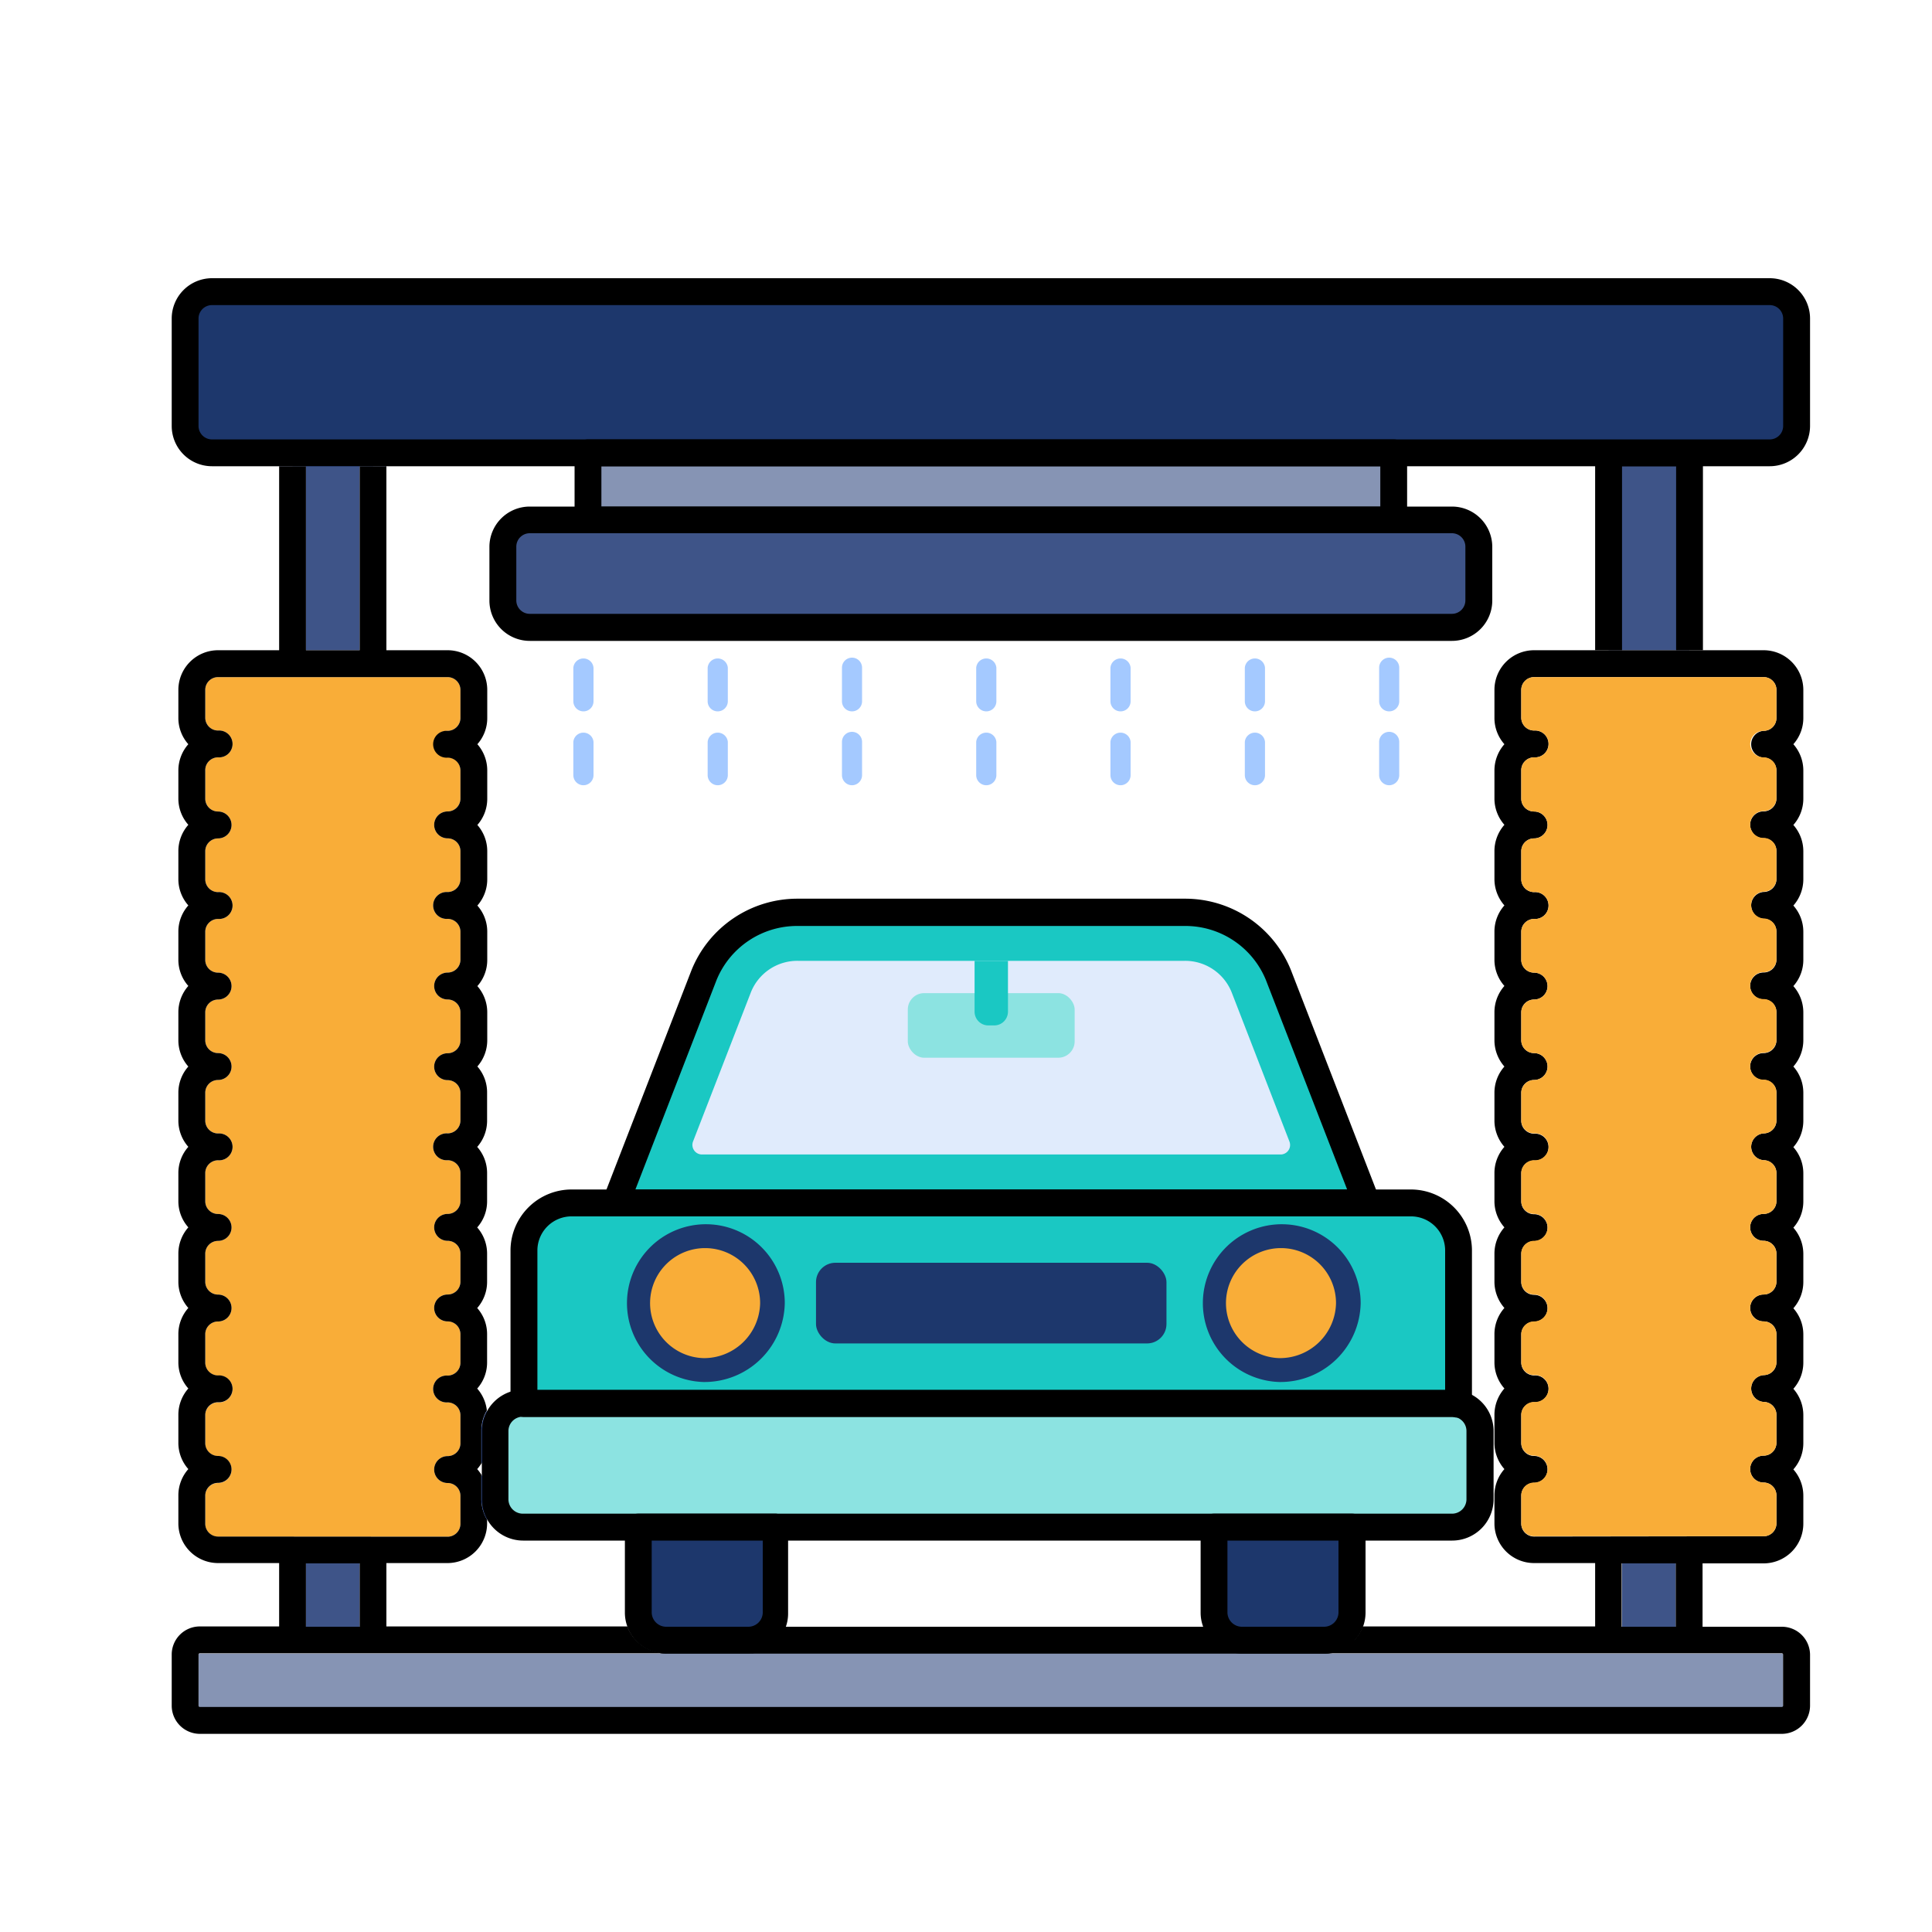 <?xml version="1.0" encoding="UTF-8"?> <svg xmlns="http://www.w3.org/2000/svg" id="Layer_1" data-name="Layer 1" viewBox="0 0 250 250"><defs><style>.cls-1{fill:#3e5488;}.cls-2{fill:#3762cc;}.cls-3{fill:#f9ad38;}.cls-4{fill:#1d376c;}.cls-5{fill:#8694b4;}.cls-6{fill:#a4c9ff;}.cls-7{fill:#1ac8c3;}.cls-8{fill:#e0ebfc;}.cls-9{fill:#8ce3e1;}</style></defs><rect class="cls-1" x="39.59" y="202.3" width="6.95" height="8.2"></rect><rect class="cls-1" x="209.89" y="202.3" width="6.95" height="8.2"></rect><polygon class="cls-1" points="48.28 58.59 48.28 60.33 46.54 60.33 46.54 84.14 39.59 84.14 39.59 60.33 37.85 60.33 37.85 58.59 48.28 58.59"></polygon><path class="cls-2" d="M48.28,56.86H37.85a1.73,1.73,0,0,0-1.73,1.73v1.74H50V58.59A1.73,1.73,0,0,0,48.28,56.86Z"></path><path class="cls-2" d="M63,182.55a5.13,5.13,0,0,0-.71,2.63v4.23a5.15,5.15,0,0,0,.74-2.67v-3.63A5.12,5.12,0,0,0,63,182.55Zm-.71,8.32V194a5.25,5.25,0,0,0,.74,2.7v-3.16A5.15,5.15,0,0,0,62.31,190.87Z"></path><path class="cls-3" d="M56.18,96.3A1.74,1.74,0,0,0,57.92,98a1.67,1.67,0,0,1,1.66,1.66v3.63A1.66,1.66,0,0,1,57.92,105a1.74,1.74,0,0,0,0,3.48,1.66,1.66,0,0,1,1.66,1.66v3.63a1.67,1.67,0,0,1-1.66,1.66,1.74,1.74,0,1,0,0,3.47,1.67,1.67,0,0,1,1.66,1.66v3.64a1.66,1.66,0,0,1-1.66,1.65,1.74,1.74,0,0,0,0,3.48A1.66,1.66,0,0,1,59.58,131v3.63a1.66,1.66,0,0,1-1.66,1.66,1.74,1.74,0,1,0,0,3.48,1.66,1.66,0,0,1,1.66,1.65V145a1.67,1.67,0,0,1-1.66,1.66,1.74,1.74,0,1,0,0,3.47,1.67,1.67,0,0,1,1.66,1.66v3.64a1.66,1.66,0,0,1-1.66,1.65,1.74,1.74,0,0,0,0,3.48,1.66,1.66,0,0,1,1.66,1.66v3.63a1.66,1.66,0,0,1-1.66,1.66,1.74,1.74,0,1,0,0,3.48,1.66,1.66,0,0,1,1.66,1.65v3.64A1.67,1.67,0,0,1,57.92,178a1.74,1.74,0,1,0,0,3.47,1.67,1.67,0,0,1,1.66,1.66v3.63a1.66,1.66,0,0,1-1.66,1.66,1.74,1.74,0,0,0,0,3.48,1.66,1.66,0,0,1,1.66,1.66v3.63a1.67,1.67,0,0,1-1.66,1.66H28.22a1.66,1.66,0,0,1-1.66-1.66v-3.63a1.66,1.66,0,0,1,1.66-1.66,1.74,1.74,0,1,0,0-3.48,1.66,1.66,0,0,1-1.66-1.66v-3.63a1.66,1.66,0,0,1,1.66-1.66,1.74,1.74,0,1,0,0-3.47,1.66,1.66,0,0,1-1.66-1.66v-3.64A1.65,1.65,0,0,1,28.22,171a1.74,1.74,0,1,0,0-3.48,1.66,1.66,0,0,1-1.66-1.66v-3.63a1.66,1.66,0,0,1,1.66-1.66,1.74,1.74,0,1,0,0-3.48,1.65,1.65,0,0,1-1.66-1.65v-3.64a1.66,1.66,0,0,1,1.66-1.66,1.74,1.74,0,1,0,0-3.47A1.66,1.66,0,0,1,26.56,145V141.4a1.65,1.65,0,0,1,1.66-1.65,1.74,1.74,0,1,0,0-3.48,1.66,1.66,0,0,1-1.66-1.66V131a1.66,1.66,0,0,1,1.66-1.66,1.74,1.74,0,1,0,0-3.48,1.65,1.65,0,0,1-1.66-1.65v-3.64a1.66,1.66,0,0,1,1.66-1.66,1.74,1.74,0,1,0,0-3.47,1.66,1.66,0,0,1-1.66-1.66v-3.63a1.66,1.66,0,0,1,1.66-1.66,1.74,1.74,0,0,0,0-3.48,1.66,1.66,0,0,1-1.66-1.66V99.7A1.66,1.66,0,0,1,28.22,98a1.74,1.74,0,1,0,0-3.47,1.66,1.66,0,0,1-1.66-1.66V89.27a1.65,1.65,0,0,1,1.66-1.65h29.7a1.66,1.66,0,0,1,1.66,1.65v3.64a1.67,1.67,0,0,1-1.66,1.66A1.73,1.73,0,0,0,56.18,96.3Z"></path><rect class="cls-1" x="208.15" y="58.59" width="10.43" height="25.55"></rect><path d="M218.58,56.86H208.15a1.73,1.73,0,0,0-1.74,1.73V84.14h3.48V60.33h7V84.14h3.47V58.59A1.72,1.72,0,0,0,218.58,56.86Z"></path><rect class="cls-4" x="23.95" y="37.75" width="208.52" height="20.85" rx="3.48"></rect><rect class="cls-1" x="65.07" y="67.29" width="126.29" height="13.9" rx="3.48"></rect><rect class="cls-5" x="76.08" y="58.6" width="104.26" height="8.69"></rect><path class="cls-6" d="M179.76,92.05a1.3,1.3,0,0,1-1.3-1.3V86.4a1.3,1.3,0,1,1,2.6,0v4.35A1.3,1.3,0,0,1,179.76,92.05Z"></path><path class="cls-6" d="M179.76,101.61a1.31,1.31,0,0,1-1.3-1.31V96a1.3,1.3,0,0,1,2.6,0v4.34A1.31,1.31,0,0,1,179.76,101.61Z"></path><path class="cls-5" d="M230.74,214.15v6.6a.17.17,0,0,1-.17.17H25.86a.17.17,0,0,1-.17-.17v-6.6a.18.18,0,0,1,.17-.18h60.4a5.45,5.45,0,0,1-4-1.73h93a5.45,5.45,0,0,1-4,1.73h59.29A.18.18,0,0,1,230.74,214.15Z"></path><path class="cls-7" d="M176.85,155.66H79.68L91.1,126.19a13,13,0,0,1,12.13-8.13H153.3a13,13,0,0,1,12.13,8.13Z"></path><path class="cls-8" d="M89.67,147.73l7.5-19.34a6.47,6.47,0,0,1,6.06-4.06H153.3a6.49,6.49,0,0,1,6.07,4.06l7.49,19.34a1.23,1.23,0,0,1-1.19,1.66H90.87A1.24,1.24,0,0,1,89.67,147.73Z"></path><rect class="cls-9" x="117.47" y="128.51" width="21.59" height="8.36" rx="2.12"></rect><path class="cls-7" d="M126.11,124.33h4.32a0,0,0,0,1,0,0v6.58a1.78,1.78,0,0,1-1.78,1.78h-.76a1.78,1.78,0,0,1-1.78-1.78v-6.58a0,0,0,0,1,0,0Z"></path><path d="M176.85,157.4H79.68A1.74,1.74,0,0,1,78.06,155l11.42-29.46a14.77,14.77,0,0,1,13.75-9.25H153.3a14.76,14.76,0,0,1,13.75,9.25L178.47,155a1.74,1.74,0,0,1-1.62,2.37Zm-94.63-3.48h92.1l-10.51-27.1a11.26,11.26,0,0,0-10.51-7H103.23a11.26,11.26,0,0,0-10.51,7Z"></path><rect class="cls-9" x="64.05" y="181.58" width="127.48" height="16.03" rx="3.6"></rect><path d="M190.47,180.49a5.18,5.18,0,0,0-1.74-.58,4.28,4.28,0,0,0-.81-.07H67.65a5.28,5.28,0,0,0-1.59.24,5.39,5.39,0,0,0-3,2.46h0a5.13,5.13,0,0,0-.71,2.63V194a5.25,5.25,0,0,0,.74,2.7,5.33,5.33,0,0,0,4.6,2.65H187.92a5.36,5.36,0,0,0,5.35-5.35v-8.82A5.33,5.33,0,0,0,190.47,180.49ZM67.65,195.87A1.87,1.87,0,0,1,65.79,194v-8.82a1.86,1.86,0,0,1,1.86-1.86H187.86a1.93,1.93,0,0,1,.47.05h0a1.85,1.85,0,0,1,1.43,1.8V194a1.87,1.87,0,0,1-1.87,1.87Z"></path><path class="cls-4" d="M82.59,197.61V208.7a3.61,3.61,0,0,0,3.67,3.54H96.78a3.61,3.61,0,0,0,3.66-3.54V197.61Z"></path><path d="M100.44,195.87H82.59a1.73,1.73,0,0,0-1.73,1.74v11.08a5.21,5.21,0,0,0,1.41,3.55,5.45,5.45,0,0,0,4,1.73H96.78a5.55,5.55,0,0,0,1.73-.28,4.94,4.94,0,0,0,.49-.19q.24-.1.48-.24l0,0a4,4,0,0,0,.43-.28h0a4.08,4.08,0,0,0,.39-.31l.07-.06a2.91,2.91,0,0,0,.31-.3l0,0,0-.06a3.47,3.47,0,0,0,.25-.29.47.47,0,0,0,.06-.09,1.57,1.57,0,0,0,.19-.26c.07-.1.13-.2.19-.3s0-.05,0-.08l.15-.3c0-.11.09-.21.13-.32s0,0,0,0a5.15,5.15,0,0,0,.33-1.81V197.61A1.74,1.74,0,0,0,100.44,195.87ZM98.7,208.69a1.87,1.87,0,0,1-1.92,1.81H86.26a1.88,1.88,0,0,1-1.93-1.81v-9.34H98.7Z"></path><path class="cls-4" d="M157.09,197.61V208.7a3.61,3.61,0,0,0,3.67,3.54h10.52a3.61,3.61,0,0,0,3.66-3.54V197.61Z"></path><path d="M174.94,195.87H157.1a1.74,1.74,0,0,0-1.74,1.74v11.08a5.21,5.21,0,0,0,1.41,3.55,5.45,5.45,0,0,0,4,1.73h10.52a5.45,5.45,0,0,0,4-1.73,5.21,5.21,0,0,0,1.41-3.55V197.61A1.74,1.74,0,0,0,174.94,195.87Zm-1.74,12.82a1.87,1.87,0,0,1-1.92,1.81H160.76a1.88,1.88,0,0,1-1.93-1.81v-9.34H173.2Z"></path><path class="cls-7" d="M187.86,181.58a3.58,3.58,0,0,1,.87.11v-20a6.16,6.16,0,0,0-6.26-6.05H74.06a6.16,6.16,0,0,0-6.26,6.05v19.87Z"></path><path d="M188.73,183.42a1.81,1.81,0,0,1-.4,0,2,2,0,0,0-.47-.06H67.8a1.74,1.74,0,0,1-1.74-1.74V161.71a7.91,7.91,0,0,1,8-7.79H182.47a7.91,7.91,0,0,1,8,7.79v20a1.72,1.72,0,0,1-.66,1.36A1.76,1.76,0,0,1,188.73,183.42ZM69.54,179.84H187V161.71a4.42,4.42,0,0,0-4.52-4.31H74.06a4.42,4.42,0,0,0-4.52,4.31Z"></path><path class="cls-4" d="M91,178.83a10.21,10.21,0,1,1,10.55-10.21A10.39,10.39,0,0,1,91,178.83Z"></path><path class="cls-3" d="M91,175.74a7.12,7.12,0,1,1,7.36-7.12A7.26,7.26,0,0,1,91,175.74Z"></path><path class="cls-4" d="M165.52,178.83a10.21,10.21,0,1,1,10.55-10.21A10.39,10.39,0,0,1,165.52,178.83Z"></path><path class="cls-3" d="M165.52,175.74a7.12,7.12,0,1,1,7.36-7.12A7.26,7.26,0,0,1,165.52,175.74Z"></path><rect class="cls-4" x="105.59" y="163.4" width="45.35" height="10.44" rx="2.51"></rect><path class="cls-6" d="M162.38,92.05a1.3,1.3,0,0,1-1.3-1.3V86.4a1.31,1.31,0,0,1,2.61,0v4.35A1.31,1.31,0,0,1,162.38,92.05Z"></path><path class="cls-6" d="M162.38,101.61a1.31,1.31,0,0,1-1.3-1.31V96a1.31,1.31,0,0,1,2.61,0v4.34A1.31,1.31,0,0,1,162.38,101.61Z"></path><path class="cls-6" d="M145,92.05a1.31,1.31,0,0,1-1.31-1.3V86.4a1.31,1.31,0,0,1,2.61,0v4.35A1.3,1.3,0,0,1,145,92.05Z"></path><path class="cls-6" d="M145,101.61a1.31,1.31,0,0,1-1.31-1.31V96a1.31,1.31,0,0,1,2.61,0v4.34A1.31,1.31,0,0,1,145,101.61Z"></path><path class="cls-6" d="M127.63,92.05a1.31,1.31,0,0,1-1.31-1.3V86.4a1.31,1.31,0,0,1,2.61,0v4.35A1.3,1.3,0,0,1,127.63,92.05Z"></path><path class="cls-6" d="M127.63,101.61a1.31,1.31,0,0,1-1.31-1.31V96a1.31,1.31,0,0,1,2.61,0v4.34A1.31,1.31,0,0,1,127.63,101.61Z"></path><path class="cls-6" d="M110.25,92.05a1.3,1.3,0,0,1-1.3-1.3V86.4a1.3,1.3,0,1,1,2.6,0v4.35A1.3,1.3,0,0,1,110.25,92.05Z"></path><path class="cls-6" d="M110.25,101.61a1.31,1.31,0,0,1-1.3-1.31V96a1.3,1.3,0,0,1,2.6,0v4.34A1.31,1.31,0,0,1,110.25,101.61Z"></path><path class="cls-6" d="M92.87,92.05a1.3,1.3,0,0,1-1.3-1.3V86.4a1.31,1.31,0,0,1,2.61,0v4.35A1.31,1.31,0,0,1,92.87,92.05Z"></path><path class="cls-6" d="M92.87,101.61a1.31,1.31,0,0,1-1.3-1.31V96a1.31,1.31,0,0,1,2.61,0v4.34A1.31,1.31,0,0,1,92.87,101.61Z"></path><path class="cls-6" d="M75.5,92.05a1.31,1.31,0,0,1-1.31-1.3V86.4a1.31,1.31,0,0,1,2.61,0v4.35A1.3,1.3,0,0,1,75.5,92.05Z"></path><path class="cls-6" d="M75.5,101.61a1.31,1.31,0,0,1-1.31-1.31V96a1.31,1.31,0,0,1,2.61,0v4.34A1.31,1.31,0,0,1,75.5,101.61Z"></path><path d="M48.28,56.86A1.73,1.73,0,0,1,50,58.59H74.35a1.72,1.72,0,0,1,1.73-1.73Zm0,0A1.73,1.73,0,0,1,50,58.59H74.35a1.72,1.72,0,0,1,1.73-1.73ZM229,36H27.43a5.22,5.22,0,0,0-5.21,5.22v13.9a5.21,5.21,0,0,0,5.21,5.21H229a5.22,5.22,0,0,0,5.22-5.21V41.22A5.22,5.22,0,0,0,229,36Zm1.74,19.12A1.74,1.74,0,0,1,229,56.86H27.43a1.74,1.74,0,0,1-1.74-1.74V41.22a1.74,1.74,0,0,1,1.74-1.74H229a1.74,1.74,0,0,1,1.74,1.74ZM48.28,56.86A1.73,1.73,0,0,1,50,58.59H74.35a1.72,1.72,0,0,1,1.73-1.73Zm0,0A1.73,1.73,0,0,1,50,58.59H74.35a1.72,1.72,0,0,1,1.73-1.73Zm0,0A1.73,1.73,0,0,1,50,58.59v1.74H74.35V58.59a1.72,1.72,0,0,1,1.73-1.73Z"></path><path d="M160.76,212.24l-.41,0-.16,0a1.77,1.77,0,0,1-.4-.08l-.23-.07-.22-.08a2.3,2.3,0,0,1-.32-.15h0a1.61,1.61,0,0,1-.28-.17,1.51,1.51,0,0,1-.26-.18l-.29-.25q-.15-.15-.3-.33a3.46,3.46,0,0,1-.22-.31l0,0s0,0,0,0H101.85s0,0,0,0-.08.21-.13.32l-.15.3s0,.05,0,.08-.12.2-.19.3a1.57,1.57,0,0,1-.19.26.47.47,0,0,1-.06.09,3.47,3.47,0,0,1-.25.29l0,.06,0,0a2.91,2.91,0,0,1-.31.3l-.07.06a4.08,4.08,0,0,1-.39.31h0a4,4,0,0,1-.43.28l0,0q-.24.13-.48.24a4.94,4.94,0,0,1-.49.19,5.55,5.55,0,0,1-1.73.28h74.5a5.45,5.45,0,0,0,4-1.73ZM81.19,210.5a5.14,5.14,0,0,0,1.08,1.74,5.45,5.45,0,0,0,4,1.73h85a5.45,5.45,0,0,0,4-1.73,5.14,5.14,0,0,0,1.08-1.74Zm79.57,1.74-.41,0-.16,0a1.77,1.77,0,0,1-.4-.08l-.23-.07-.22-.08a2.3,2.3,0,0,1-.32-.15h0a1.61,1.61,0,0,1-.28-.17,1.51,1.51,0,0,1-.26-.18l-.29-.25q-.15-.15-.3-.33a3.46,3.46,0,0,1-.22-.31l0,0s0,0,0,0H101.85s0,0,0,0-.08.21-.13.32l-.15.3s0,.05,0,.08-.12.2-.19.3a1.57,1.57,0,0,1-.19.26.47.47,0,0,1-.06.09,3.47,3.47,0,0,1-.25.29l0,.06,0,0a2.91,2.91,0,0,1-.31.3l-.07.06a2.31,2.31,0,0,1-.39.31h0a4,4,0,0,1-.43.28l0,0q-.24.13-.48.24a4.94,4.94,0,0,1-.49.19,5.55,5.55,0,0,1-1.73.28h74.5a5.45,5.45,0,0,0,4-1.73Z"></path><path d="M230.57,210.5H220.31v-8.2h7.9a5.14,5.14,0,0,0,5.14-5.13v-3.63a5.12,5.12,0,0,0-1.29-3.4,5.12,5.12,0,0,0,1.29-3.4v-3.63a5.14,5.14,0,0,0-1.29-3.4,5.09,5.09,0,0,0,1.29-3.39v-3.64a5.09,5.09,0,0,0-1.29-3.39,5.14,5.14,0,0,0,1.29-3.4v-3.63a5.14,5.14,0,0,0-1.29-3.4,5.09,5.09,0,0,0,1.29-3.39v-3.64a5.09,5.09,0,0,0-1.29-3.39,5.14,5.14,0,0,0,1.29-3.4V141.4a5.09,5.09,0,0,0-1.29-3.39,5.14,5.14,0,0,0,1.29-3.4V131a5.14,5.14,0,0,0-1.29-3.4,5.09,5.09,0,0,0,1.29-3.39v-3.64a5.09,5.09,0,0,0-1.29-3.39,5.14,5.14,0,0,0,1.29-3.4v-3.63a5.14,5.14,0,0,0-1.29-3.4,5.12,5.12,0,0,0,1.29-3.4V99.7a5.14,5.14,0,0,0-1.29-3.4,5.09,5.09,0,0,0,1.29-3.39V89.27a5.14,5.14,0,0,0-5.14-5.13h-29.7a5.13,5.13,0,0,0-5.13,5.13v3.64a5.09,5.09,0,0,0,1.29,3.39,5.14,5.14,0,0,0-1.29,3.4v3.63a5.12,5.12,0,0,0,1.29,3.4,5.14,5.14,0,0,0-1.29,3.4v3.63a5.14,5.14,0,0,0,1.29,3.4,5.09,5.09,0,0,0-1.29,3.39v3.64a5.09,5.09,0,0,0,1.29,3.39,5.14,5.14,0,0,0-1.29,3.4v3.63a5.14,5.14,0,0,0,1.29,3.4,5.09,5.09,0,0,0-1.29,3.39V145a5.14,5.14,0,0,0,1.29,3.4,5.09,5.09,0,0,0-1.29,3.39v3.64a5.09,5.09,0,0,0,1.29,3.39,5.14,5.14,0,0,0-1.29,3.4v3.63a5.14,5.14,0,0,0,1.29,3.4,5.09,5.09,0,0,0-1.29,3.39v3.64a5.09,5.09,0,0,0,1.29,3.39,5.14,5.14,0,0,0-1.29,3.4v3.63a5.12,5.12,0,0,0,1.29,3.4,5.12,5.12,0,0,0-1.29,3.4v3.63a5.13,5.13,0,0,0,5.13,5.13h7.9v8.2H176.35a5.14,5.14,0,0,1-1.08,1.74,5.45,5.45,0,0,1-4,1.73h59.29a.18.18,0,0,1,.17.18v6.6a.17.17,0,0,1-.17.17H25.86a.17.17,0,0,1-.17-.17v-6.6a.18.18,0,0,1,.17-.18h60.4a5.45,5.45,0,0,1-4-1.73,5.14,5.14,0,0,1-1.08-1.74H50v-8.2h7.9a5.13,5.13,0,0,0,5.13-5.13v-.47a5.25,5.25,0,0,1-.74-2.7v-3.13a5.51,5.51,0,0,0-.54-.73,5.51,5.51,0,0,0,.54-.73v-4.23a5.13,5.13,0,0,1,.71-2.63h0a5.15,5.15,0,0,0-1.25-2.83,5.08,5.08,0,0,0,1.28-3.39v-3.64a5.08,5.08,0,0,0-1.28-3.39,5.13,5.13,0,0,0,1.28-3.4v-3.63a5.13,5.13,0,0,0-1.28-3.4,5.08,5.08,0,0,0,1.28-3.39v-3.64a5.08,5.08,0,0,0-1.28-3.39,5.13,5.13,0,0,0,1.28-3.4V141.4A5.08,5.08,0,0,0,61.77,138a5.13,5.13,0,0,0,1.28-3.4V131a5.13,5.13,0,0,0-1.28-3.4,5.08,5.08,0,0,0,1.28-3.39v-3.64a5.08,5.08,0,0,0-1.28-3.39,5.13,5.13,0,0,0,1.28-3.4v-3.63a5.13,5.13,0,0,0-1.28-3.4,5.11,5.11,0,0,0,1.28-3.4V99.7a5.13,5.13,0,0,0-1.28-3.4,5.08,5.08,0,0,0,1.28-3.39V89.27a5.13,5.13,0,0,0-5.13-5.13H50V60.33H46.54V84.14H39.59V60.33H36.12V84.14h-7.9a5.14,5.14,0,0,0-5.14,5.13v3.64a5.09,5.09,0,0,0,1.29,3.39,5.14,5.14,0,0,0-1.29,3.4v3.63a5.12,5.12,0,0,0,1.29,3.4,5.14,5.14,0,0,0-1.29,3.4v3.63a5.14,5.14,0,0,0,1.29,3.4,5.09,5.09,0,0,0-1.29,3.39v3.64a5.09,5.09,0,0,0,1.29,3.39,5.14,5.14,0,0,0-1.29,3.4v3.63a5.14,5.14,0,0,0,1.29,3.4,5.09,5.09,0,0,0-1.29,3.39V145a5.14,5.14,0,0,0,1.29,3.4,5.09,5.09,0,0,0-1.29,3.39v3.64a5.09,5.09,0,0,0,1.29,3.39,5.14,5.14,0,0,0-1.29,3.4v3.63a5.14,5.14,0,0,0,1.29,3.4,5.09,5.09,0,0,0-1.29,3.39v3.64a5.09,5.09,0,0,0,1.29,3.39,5.14,5.14,0,0,0-1.29,3.4v3.63a5.12,5.12,0,0,0,1.29,3.4,5.12,5.12,0,0,0-1.29,3.4v3.63a5.14,5.14,0,0,0,5.14,5.13h7.9v8.2H25.86a3.64,3.64,0,0,0-3.64,3.65v6.6a3.65,3.65,0,0,0,3.64,3.65H230.57a3.66,3.66,0,0,0,3.65-3.65v-6.6A3.65,3.65,0,0,0,230.57,210.5Zm-32.06-11.67a1.67,1.67,0,0,1-1.66-1.66v-3.63a1.66,1.66,0,0,1,1.66-1.66,1.74,1.74,0,1,0,0-3.48,1.66,1.66,0,0,1-1.66-1.66v-3.63a1.67,1.67,0,0,1,1.66-1.66,1.74,1.74,0,1,0,0-3.47,1.67,1.67,0,0,1-1.66-1.66v-3.64a1.66,1.66,0,0,1,1.66-1.65,1.74,1.74,0,1,0,0-3.48,1.66,1.66,0,0,1-1.66-1.66v-3.63a1.66,1.66,0,0,1,1.66-1.66,1.74,1.74,0,1,0,0-3.48,1.66,1.66,0,0,1-1.66-1.65v-3.64a1.67,1.67,0,0,1,1.66-1.66,1.74,1.74,0,1,0,0-3.47,1.67,1.67,0,0,1-1.66-1.66V141.4a1.66,1.66,0,0,1,1.66-1.65,1.74,1.74,0,1,0,0-3.48,1.66,1.66,0,0,1-1.66-1.66V131a1.66,1.66,0,0,1,1.66-1.66,1.74,1.74,0,1,0,0-3.48,1.66,1.66,0,0,1-1.66-1.65v-3.64a1.67,1.67,0,0,1,1.66-1.66,1.74,1.74,0,1,0,0-3.47,1.67,1.67,0,0,1-1.66-1.66v-3.63a1.66,1.66,0,0,1,1.66-1.66,1.74,1.74,0,0,0,0-3.48,1.66,1.66,0,0,1-1.66-1.66V99.7A1.67,1.67,0,0,1,198.51,98a1.74,1.74,0,1,0,0-3.47,1.67,1.67,0,0,1-1.66-1.66V89.27a1.66,1.66,0,0,1,1.66-1.65h29.7a1.65,1.65,0,0,1,1.66,1.65v3.64a1.66,1.66,0,0,1-1.66,1.66,1.74,1.74,0,0,0,0,3.47,1.66,1.66,0,0,1,1.66,1.66v3.63a1.66,1.66,0,0,1-1.66,1.66,1.74,1.74,0,0,0,0,3.48,1.66,1.66,0,0,1,1.66,1.66v3.63a1.66,1.66,0,0,1-1.66,1.66,1.74,1.74,0,0,0,0,3.47,1.66,1.66,0,0,1,1.66,1.66v3.64a1.65,1.65,0,0,1-1.66,1.65,1.74,1.74,0,0,0,0,3.48,1.66,1.66,0,0,1,1.66,1.66v3.63a1.66,1.66,0,0,1-1.66,1.66,1.74,1.74,0,0,0,0,3.48,1.65,1.65,0,0,1,1.66,1.65V145a1.66,1.66,0,0,1-1.66,1.66,1.74,1.74,0,0,0,0,3.47,1.66,1.66,0,0,1,1.66,1.66v3.64a1.65,1.65,0,0,1-1.66,1.65,1.74,1.74,0,0,0,0,3.48,1.66,1.66,0,0,1,1.66,1.66v3.63a1.66,1.66,0,0,1-1.66,1.66,1.74,1.74,0,0,0,0,3.48,1.65,1.65,0,0,1,1.66,1.65v3.64a1.66,1.66,0,0,1-1.66,1.66,1.74,1.74,0,0,0,0,3.47,1.66,1.66,0,0,1,1.66,1.66v3.63a1.66,1.66,0,0,1-1.66,1.66,1.74,1.74,0,0,0,0,3.48,1.66,1.66,0,0,1,1.66,1.66v3.63a1.66,1.66,0,0,1-1.66,1.66Zm18.33,11.67h-7v-8.2h7Zm-170.3,0H39.59v-8.2h6.95ZM28.22,198.83a1.66,1.66,0,0,1-1.66-1.66v-3.63a1.66,1.66,0,0,1,1.66-1.66,1.74,1.74,0,1,0,0-3.48,1.66,1.66,0,0,1-1.66-1.66v-3.63a1.66,1.66,0,0,1,1.66-1.66,1.74,1.74,0,1,0,0-3.47,1.66,1.66,0,0,1-1.66-1.66v-3.64A1.65,1.65,0,0,1,28.22,171a1.74,1.74,0,1,0,0-3.48,1.66,1.66,0,0,1-1.66-1.66v-3.63a1.66,1.66,0,0,1,1.66-1.66,1.74,1.74,0,1,0,0-3.48,1.65,1.65,0,0,1-1.66-1.65v-3.64a1.66,1.66,0,0,1,1.66-1.66,1.74,1.74,0,1,0,0-3.47A1.66,1.66,0,0,1,26.56,145V141.4a1.65,1.65,0,0,1,1.66-1.65,1.74,1.74,0,1,0,0-3.48,1.66,1.66,0,0,1-1.66-1.66V131a1.66,1.66,0,0,1,1.66-1.66,1.74,1.74,0,1,0,0-3.48,1.65,1.65,0,0,1-1.66-1.65v-3.64a1.66,1.66,0,0,1,1.66-1.66,1.74,1.74,0,1,0,0-3.47,1.66,1.66,0,0,1-1.66-1.66v-3.63a1.66,1.66,0,0,1,1.66-1.66,1.74,1.74,0,0,0,0-3.48,1.66,1.66,0,0,1-1.66-1.66V99.7A1.66,1.66,0,0,1,28.22,98a1.74,1.74,0,1,0,0-3.47,1.66,1.66,0,0,1-1.66-1.66V89.27a1.65,1.65,0,0,1,1.66-1.65h29.7a1.66,1.66,0,0,1,1.66,1.65v3.64a1.67,1.67,0,0,1-1.66,1.66,1.74,1.74,0,1,0,0,3.47,1.67,1.67,0,0,1,1.66,1.66v3.63A1.66,1.66,0,0,1,57.92,105a1.74,1.74,0,0,0,0,3.48,1.66,1.66,0,0,1,1.66,1.66v3.63a1.67,1.67,0,0,1-1.66,1.66,1.74,1.74,0,1,0,0,3.47,1.67,1.67,0,0,1,1.66,1.66v3.64a1.66,1.66,0,0,1-1.66,1.65,1.74,1.74,0,0,0,0,3.48A1.66,1.66,0,0,1,59.58,131v3.63a1.66,1.66,0,0,1-1.66,1.66,1.74,1.74,0,1,0,0,3.48,1.66,1.66,0,0,1,1.66,1.65V145a1.67,1.67,0,0,1-1.66,1.66,1.74,1.74,0,1,0,0,3.47,1.67,1.67,0,0,1,1.66,1.66v3.64a1.66,1.66,0,0,1-1.66,1.65,1.74,1.74,0,0,0,0,3.48,1.66,1.66,0,0,1,1.66,1.66v3.63a1.66,1.66,0,0,1-1.66,1.66,1.74,1.74,0,1,0,0,3.48,1.66,1.66,0,0,1,1.66,1.65v3.64A1.67,1.67,0,0,1,57.92,178a1.74,1.74,0,1,0,0,3.47,1.67,1.67,0,0,1,1.66,1.66v3.63a1.66,1.66,0,0,1-1.66,1.66,1.74,1.74,0,0,0,0,3.48,1.66,1.66,0,0,1,1.66,1.66v3.63a1.67,1.67,0,0,1-1.66,1.66Z"></path><path class="cls-3" d="M226.48,96.3A1.73,1.73,0,0,0,228.21,98a1.66,1.66,0,0,1,1.66,1.66v3.63a1.66,1.66,0,0,1-1.66,1.66,1.74,1.74,0,0,0,0,3.48,1.66,1.66,0,0,1,1.66,1.66v3.63a1.66,1.66,0,0,1-1.66,1.66,1.74,1.74,0,0,0,0,3.47,1.66,1.66,0,0,1,1.66,1.66v3.64a1.65,1.65,0,0,1-1.66,1.65,1.74,1.74,0,0,0,0,3.48,1.66,1.66,0,0,1,1.66,1.66v3.63a1.66,1.66,0,0,1-1.66,1.66,1.74,1.74,0,0,0,0,3.48,1.65,1.65,0,0,1,1.66,1.65V145a1.66,1.66,0,0,1-1.66,1.66,1.74,1.74,0,0,0,0,3.47,1.66,1.66,0,0,1,1.66,1.66v3.64a1.65,1.65,0,0,1-1.66,1.65,1.74,1.74,0,0,0,0,3.48,1.66,1.66,0,0,1,1.66,1.66v3.63a1.66,1.66,0,0,1-1.66,1.66,1.74,1.74,0,0,0,0,3.48,1.65,1.65,0,0,1,1.66,1.65v3.64a1.66,1.66,0,0,1-1.66,1.66,1.74,1.74,0,0,0,0,3.47,1.66,1.66,0,0,1,1.66,1.66v3.63a1.66,1.66,0,0,1-1.66,1.66,1.74,1.74,0,0,0,0,3.48,1.66,1.66,0,0,1,1.66,1.66v3.63a1.66,1.66,0,0,1-1.66,1.66h-29.7a1.67,1.67,0,0,1-1.66-1.66v-3.63a1.66,1.66,0,0,1,1.66-1.66,1.74,1.74,0,1,0,0-3.48,1.66,1.66,0,0,1-1.66-1.66v-3.63a1.67,1.67,0,0,1,1.66-1.66,1.74,1.74,0,1,0,0-3.47,1.67,1.67,0,0,1-1.66-1.66v-3.64a1.66,1.66,0,0,1,1.66-1.65,1.74,1.74,0,1,0,0-3.48,1.66,1.66,0,0,1-1.66-1.66v-3.63a1.66,1.66,0,0,1,1.66-1.66,1.74,1.74,0,1,0,0-3.48,1.66,1.66,0,0,1-1.66-1.65v-3.64a1.67,1.67,0,0,1,1.66-1.66,1.74,1.74,0,1,0,0-3.47,1.67,1.67,0,0,1-1.66-1.66V141.4a1.66,1.66,0,0,1,1.66-1.65,1.74,1.74,0,1,0,0-3.48,1.66,1.66,0,0,1-1.66-1.66V131a1.66,1.66,0,0,1,1.66-1.66,1.74,1.74,0,1,0,0-3.48,1.66,1.66,0,0,1-1.66-1.65v-3.64a1.67,1.67,0,0,1,1.66-1.66,1.74,1.74,0,1,0,0-3.47,1.67,1.67,0,0,1-1.66-1.66v-3.63a1.66,1.66,0,0,1,1.66-1.66,1.74,1.74,0,0,0,0-3.48,1.66,1.66,0,0,1-1.66-1.66V99.7A1.67,1.67,0,0,1,198.51,98a1.74,1.74,0,1,0,0-3.47,1.67,1.67,0,0,1-1.66-1.66V89.27a1.66,1.66,0,0,1,1.66-1.65h29.7a1.65,1.65,0,0,1,1.66,1.65v3.64a1.66,1.66,0,0,1-1.66,1.66A1.72,1.72,0,0,0,226.48,96.3Z"></path><path d="M187.88,82.93H68.55a5.22,5.22,0,0,1-5.22-5.22V70.76a5.22,5.22,0,0,1,5.22-5.21H187.88a5.22,5.22,0,0,1,5.22,5.21v6.95A5.22,5.22,0,0,1,187.88,82.93ZM68.55,69a1.74,1.74,0,0,0-1.74,1.74v6.95a1.74,1.74,0,0,0,1.74,1.74H187.88a1.74,1.74,0,0,0,1.74-1.74V70.76A1.74,1.74,0,0,0,187.88,69Z"></path><path d="M180.35,69H76.08a1.72,1.72,0,0,1-1.73-1.73V58.6a1.73,1.73,0,0,1,1.73-1.74H180.35a1.73,1.73,0,0,1,1.73,1.74v8.69A1.72,1.72,0,0,1,180.35,69ZM77.82,65.55H178.61V60.34H77.82Z"></path></svg> 